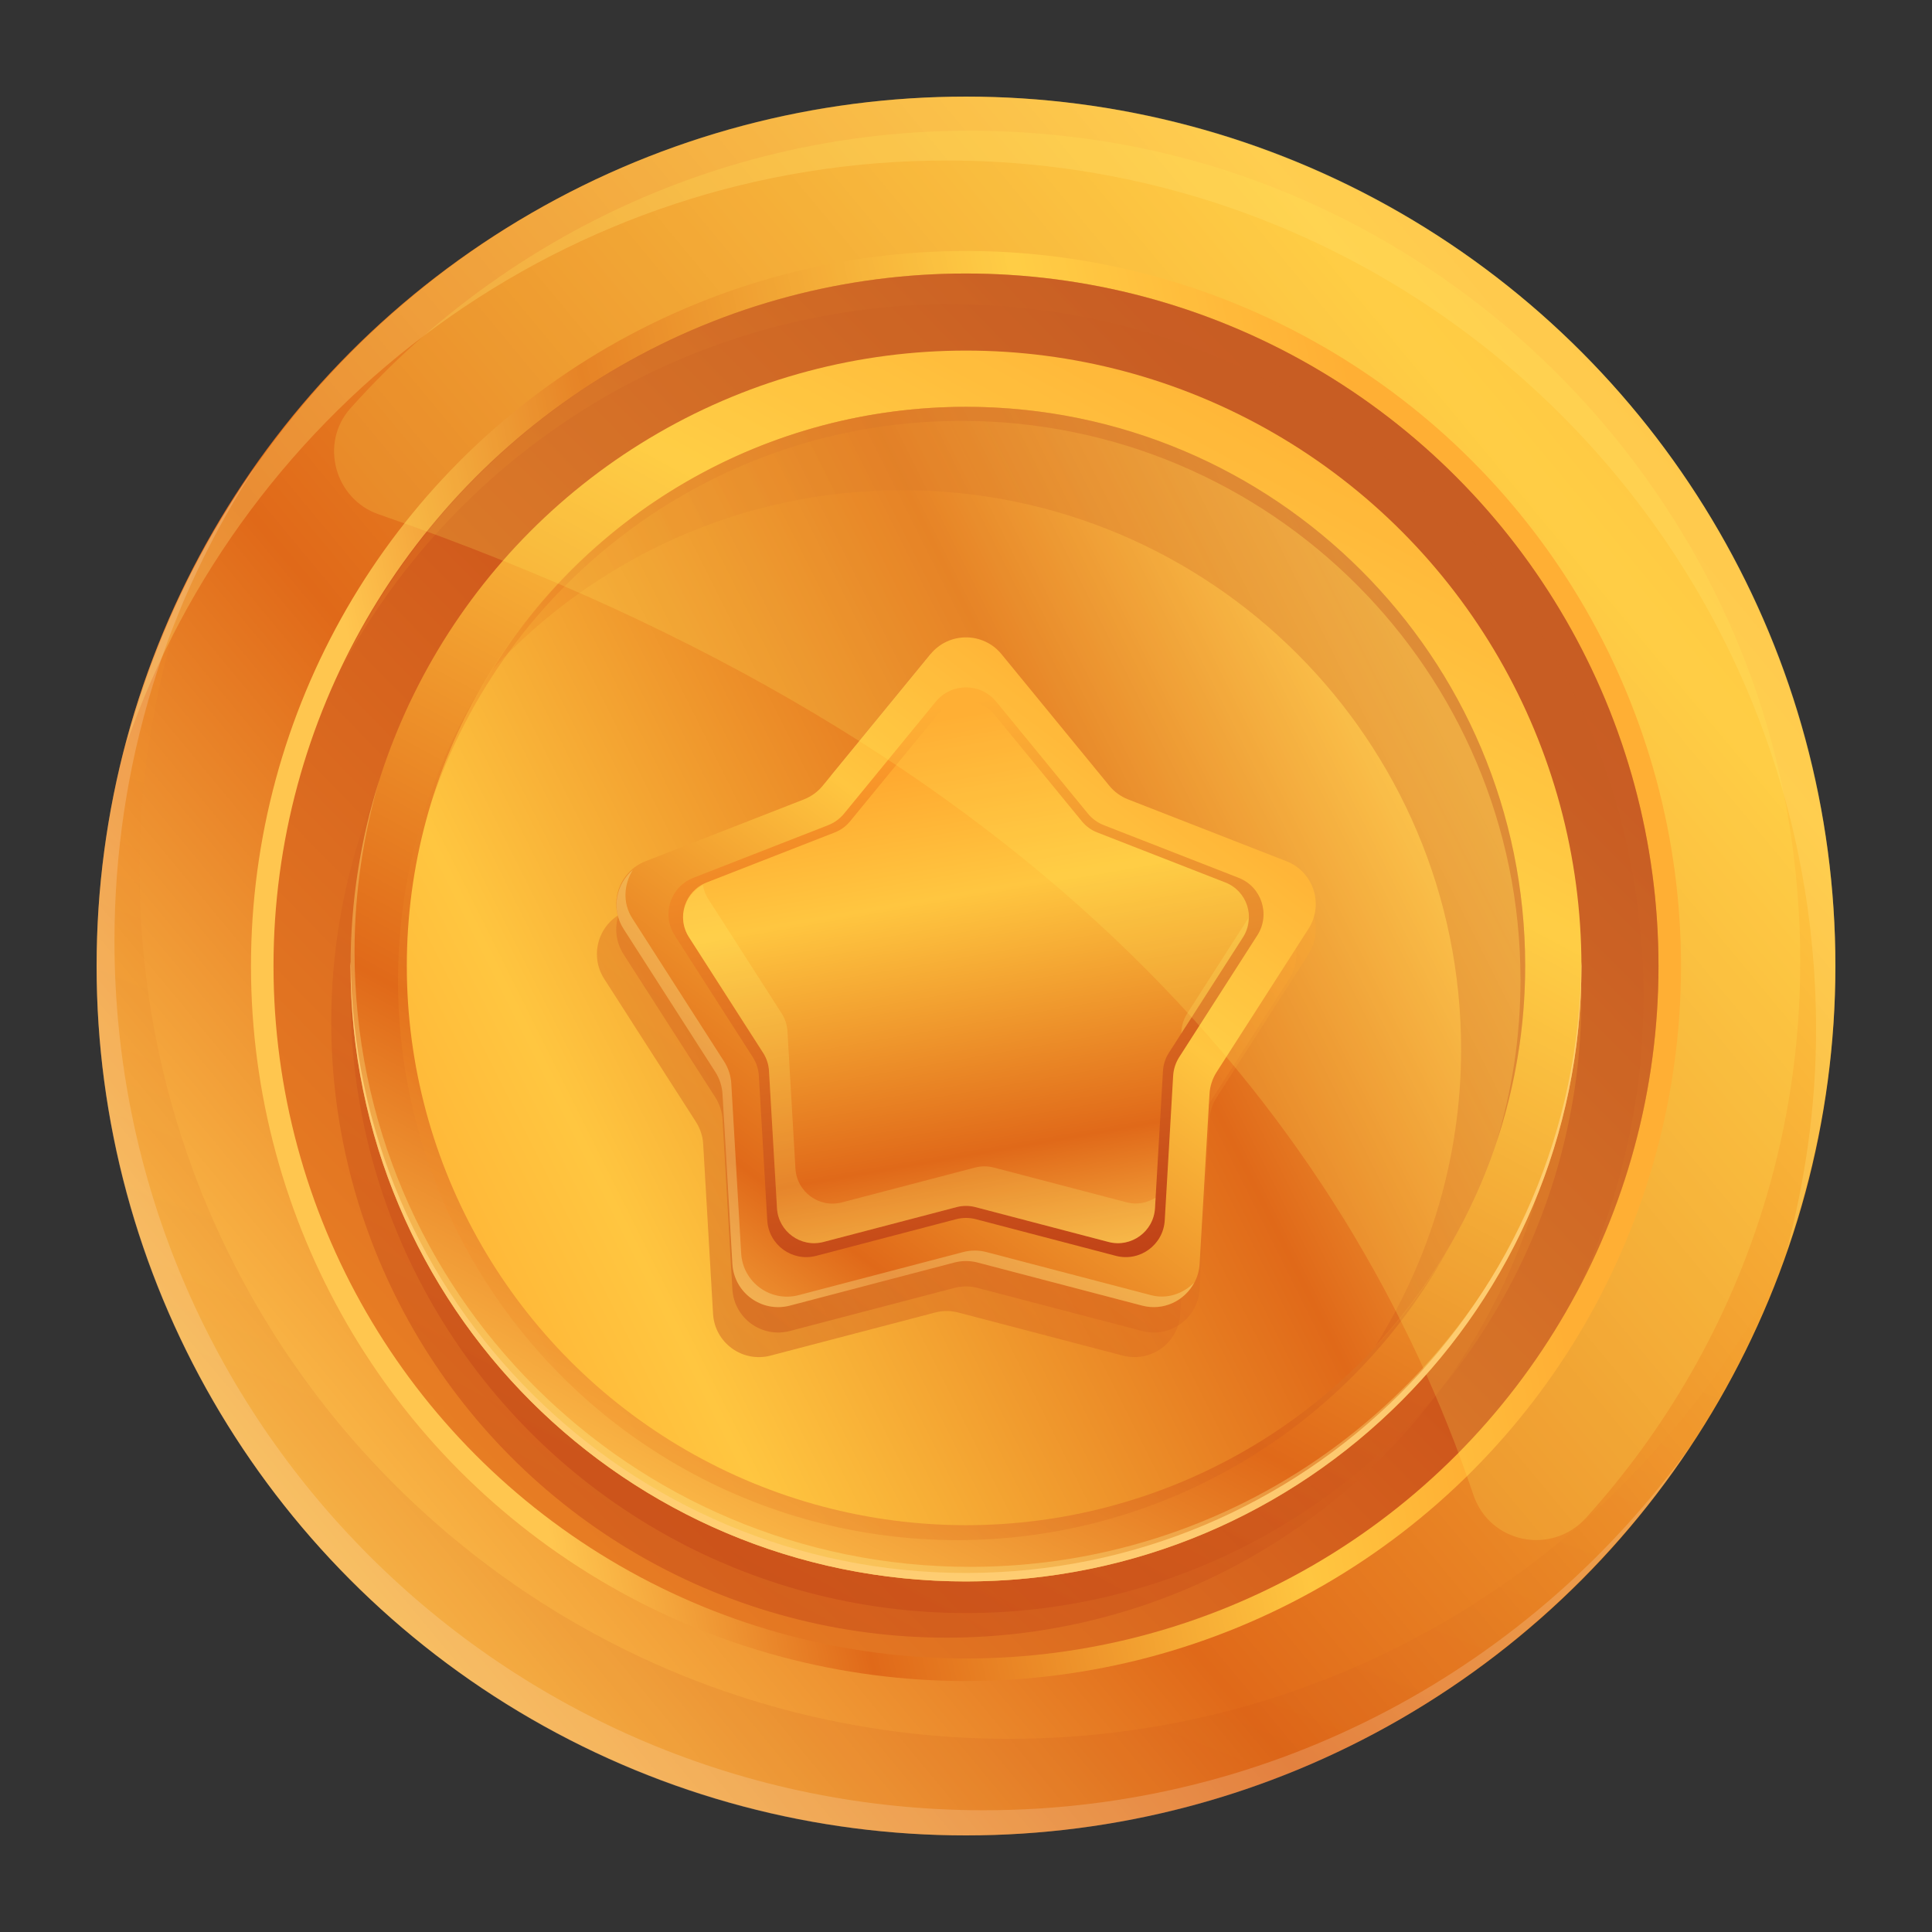 <svg id="Layer_1" enable-background="new 0 0 500 500" viewBox="0 0 500 500" xmlns="http://www.w3.org/2000/svg" xmlns:xlink="http://www.w3.org/1999/xlink"><rect x="0" y="0" width="500" height="500" fill="#333333" stroke="none"/><linearGradient id="lg1"><stop offset="0" stop-color="#ffc64f"/><stop offset=".277" stop-color="#e06919"/><stop offset=".707" stop-color="#ffc640"/><stop offset="1" stop-color="#ffa02b"/></linearGradient><linearGradient id="SVGID_1_" gradientUnits="userSpaceOnUse" x1="68.874" x2="534.64" xlink:href="#lg1" y1="400.468" y2="13.542"/><linearGradient id="lg2"><stop offset="0" stop-color="#ba3915"/><stop offset="1" stop-color="#ffa02b"/></linearGradient><linearGradient id="SVGID_2_" gradientUnits="userSpaceOnUse" x1="184.93" x2="246.789" xlink:href="#lg2" y1="416.294" y2="258.006"/><linearGradient id="SVGID_3_" gradientUnits="userSpaceOnUse" x1="115.799" x2="377.188" xlink:href="#lg1" y1="280.204" y2="221.376"/><linearGradient id="SVGID_4_" gradientUnits="userSpaceOnUse" x1="358.312" x2=".798" xlink:href="#lg2" y1="143.618" y2="494.764"/><linearGradient id="SVGID_5_" gradientUnits="userSpaceOnUse" x1="362.111" x2="122.893" xlink:href="#lg2" y1="134.547" y2="369.505"/><linearGradient id="SVGID_6_" gradientUnits="userSpaceOnUse" x1="162.459" x2="332.773" xlink:href="#lg2" y1="418.14" y2="101.225"/><linearGradient id="SVGID_7_" gradientUnits="userSpaceOnUse" x1="167.462" x2="337.776" xlink:href="#lg2" y1="411.772" y2="94.857"/><linearGradient id="SVGID_8_" gradientUnits="userSpaceOnUse" x1="167.462" x2="337.776" xlink:href="#lg1" y1="403.585" y2="86.67"/><linearGradient id="SVGID_9_" gradientUnits="userSpaceOnUse" x1="371.475" x2="58.537" xlink:href="#lg2" y1="191.992" y2="348.461"/><linearGradient id="SVGID_10_" gradientUnits="userSpaceOnUse" x1="373.749" x2="60.81" xlink:href="#lg1" y1="188.126" y2="344.596"/><linearGradient id="SVGID_11_" gradientUnits="userSpaceOnUse" x1="373.04" x2="135.297" xlink:href="#lg2" y1="183.273" y2="302.144"/><linearGradient id="SVGID_12_" gradientUnits="userSpaceOnUse" x1="365.013" x2="94.918" xlink:href="#lg2" y1="168.696" y2="303.744"/><linearGradient id="SVGID_13_" gradientUnits="userSpaceOnUse" x1="166.974" x2="300.245" xlink:href="#lg2" y1="376.766" y2="199.829"/><linearGradient id="SVGID_14_" gradientUnits="userSpaceOnUse" x1="171.977" x2="305.248" xlink:href="#lg2" y1="370.398" y2="193.461"/><linearGradient id="SVGID_15_" gradientUnits="userSpaceOnUse" x1="171.977" x2="305.248" xlink:href="#lg1" y1="363.828" y2="186.892"/><linearGradient id="SVGID_16_" gradientUnits="userSpaceOnUse" x1="268.846" x2="240.645" xlink:href="#lg2" y1="344.216" y2="183.199"/><linearGradient id="SVGID_17_" gradientUnits="userSpaceOnUse" x1="267.923" x2="241.103" xlink:href="#lg1" y1="339.681" y2="186.55"/><g><circle cx="250" cy="250.001" fill="url(#SVGID_1_)" r="224.999"/><path d="m261.12 450.008c-124.264 0-225.001-100.735-225.001-224.999 0-28.078 5.377-54.844 14.771-79.629-16.465 31.27-25.89 66.826-25.89 104.621.001 124.264 100.736 224.999 225 224.999 96.183 0 178.04-60.466 210.226-145.366-37.671 71.536-112.64 120.374-199.106 120.374z" fill="url(#SVGID_2_)" opacity=".1"/><circle cx="250" cy="250.001" fill="url(#SVGID_3_)" r="185.048"/><circle cx="250" cy="250" fill="url(#SVGID_4_)" r="179.217"/><path d="m246.133 78.742c98.98 0 179.218 80.239 179.218 179.217 0 27.887-6.554 54.181-17.918 77.718 13.883-25.454 21.784-54.64 21.784-85.676 0-98.98-80.239-179.219-179.218-179.219-71.091 0-132.33 41.5-161.299 101.499 30.392-55.724 89.492-93.539 157.433-93.539z" fill="url(#SVGID_5_)" opacity=".4"/><circle cx="244.997" cy="264.556" fill="url(#SVGID_6_)" opacity=".4" r="159.272"/><circle cx="250" cy="258.188" fill="url(#SVGID_7_)" opacity=".4" r="159.272"/><circle cx="250" cy="250.001" fill="url(#SVGID_8_)" r="159.272"/><path d="m251.028 405.504c-87.963 0-159.272-71.307-159.272-159.272 0-15.331 2.288-30.109 6.332-44.139-4.765 15.123-7.359 31.208-7.359 47.907 0 87.963 71.309 159.271 159.272 159.271 72.634 0 133.79-48.67 152.943-115.14-20.337 64.553-80.647 111.373-151.916 111.373z" fill="#fff38f" opacity=".3"/><circle cx="247.726" cy="253.867" fill="url(#SVGID_9_)" opacity=".3" r="144.715"/><circle cx="250" cy="250.001" fill="url(#SVGID_10_)" r="144.717"/><path d="m233.417 126.857c79.924 0 144.715 64.792 144.715 144.716 0 28.266-8.228 54.552-22.238 76.835 24.019-25.832 38.823-60.352 38.823-98.408 0-79.924-64.792-144.717-144.717-144.717-51.66 0-96.87 27.153-122.477 67.881 26.424-28.42 64.025-46.307 105.894-46.307z" fill="url(#SVGID_11_)" opacity=".3"/><path d="m248.788 108.924c79.924 0 144.715 64.791 144.715 144.715 0 14.596-2.208 28.667-6.227 41.949 4.764-14.346 7.441-29.643 7.441-45.587 0-79.924-64.792-144.717-144.717-144.717-65.333 0-120.507 43.313-138.491 102.775 19.109-57.568 73.296-99.135 137.279-99.135z" fill="url(#SVGID_12_)" opacity=".4"/><path d="m254.189 182.242 27.892 34.042c1.294 1.578 2.971 2.797 4.87 3.538l40.996 16.008c6.988 2.729 9.731 11.17 5.681 17.485l-23.756 37.047c-1.102 1.716-1.742 3.688-1.86 5.725l-2.556 43.934c-.436 7.489-7.616 12.707-14.874 10.807l-42.574-11.146c-1.973-.518-4.047-.518-6.02 0l-42.574 11.146c-7.258 1.901-14.438-3.317-14.874-10.807l-2.556-43.934c-.118-2.037-.758-4.009-1.86-5.725l-23.758-37.047c-4.048-6.315-1.306-14.756 5.682-17.485l40.994-16.008c1.901-.742 3.577-1.96 4.87-3.538l27.893-34.042c4.753-5.802 13.629-5.802 18.384 0z" fill="url(#SVGID_13_)" opacity=".4"/><path d="m259.192 175.874 27.893 34.044c1.292 1.577 2.969 2.795 4.87 3.538l40.994 16.006c6.988 2.729 9.732 11.17 5.682 17.485l-23.757 37.047c-1.102 1.716-1.742 3.688-1.86 5.725l-2.556 43.934c-.436 7.489-7.616 12.707-14.874 10.807l-42.574-11.146c-1.973-.517-4.047-.517-6.02 0l-42.574 11.146c-7.258 1.901-14.439-3.317-14.874-10.807l-2.555-43.934c-.12-2.037-.76-4.009-1.861-5.725l-23.756-37.047c-4.05-6.315-1.307-14.756 5.681-17.485l40.996-16.006c1.899-.743 3.576-1.961 4.87-3.538l27.892-34.044c4.754-5.802 13.629-5.802 18.383 0z" fill="url(#SVGID_14_)" opacity=".4"/><path d="m259.192 169.305 27.893 34.042c1.292 1.578 2.969 2.797 4.87 3.538l40.994 16.008c6.988 2.729 9.732 11.17 5.682 17.485l-23.757 37.047c-1.102 1.716-1.742 3.688-1.86 5.725l-2.556 43.934c-.436 7.489-7.616 12.706-14.874 10.807l-42.574-11.147c-1.973-.516-4.047-.516-6.02 0l-42.574 11.147c-7.258 1.899-14.439-3.317-14.874-10.807l-2.555-43.934c-.12-2.037-.76-4.009-1.861-5.725l-23.756-37.047c-4.05-6.315-1.307-14.756 5.681-17.485l40.996-16.008c1.899-.741 3.576-1.96 4.87-3.538l27.892-34.042c4.754-5.802 13.629-5.802 18.383 0z" fill="url(#SVGID_15_)"/><g fill="#fffba2" opacity=".3"><path d="m215.189 200.637 25.766-31.445c-.042.05-.104.064-.147.113l-25.75 31.427c.034-.042.096-.053.131-.095z"/><path d="m297.858 335.181-42.574-11.147c-1.973-.516-4.047-.516-6.02 0l-42.574 11.147c-7.258 1.899-14.438-3.317-14.874-10.807l-2.556-43.936c-.118-2.037-.758-4.007-1.86-5.725l-23.758-37.046c-2.592-4.044-2.161-8.829.147-12.558-4.343 3.726-5.72 10.121-2.421 15.268l23.757 37.047c1.102 1.716 1.742 3.688 1.86 5.725l2.556 43.934c.436 7.489 7.616 12.706 14.874 10.807l42.574-11.146c1.973-.518 4.047-.518 6.02 0l42.575 11.146c5.524 1.445 10.959-1.258 13.453-5.923-2.857 2.813-6.916 4.329-11.179 3.214z"/></g><path d="m257.821 181.593 23.727 28.96c1.1 1.342 2.527 2.379 4.143 3.01l34.876 13.618c5.944 2.321 8.278 9.502 4.832 14.874l-20.21 31.516c-.937 1.46-1.482 3.137-1.581 4.87l-2.175 37.377c-.371 6.371-6.48 10.808-12.653 9.192l-36.22-9.482c-1.678-.439-3.443-.439-5.121 0l-36.218 9.482c-6.174 1.616-12.284-2.821-12.654-9.192l-2.173-37.377c-.101-1.733-.646-3.409-1.583-4.87l-20.21-31.516c-3.446-5.372-1.112-12.553 4.834-14.874l34.874-13.618c1.616-.631 3.043-1.668 4.143-3.01l23.729-28.96c4.043-4.936 11.595-4.936 15.64 0z" fill="url(#SVGID_16_)"/><path d="m257.436 185.024 22.566 27.541c1.046 1.277 2.403 2.262 3.941 2.863l33.167 12.951c5.652 2.206 7.872 9.036 4.596 14.145l-19.221 29.973c-.891 1.389-1.409 2.984-1.506 4.632l-2.067 35.545c-.353 6.059-6.162 10.28-12.034 8.744l-34.444-9.018c-1.597-.418-3.273-.418-4.87 0l-34.445 9.018c-5.872 1.536-11.681-2.685-12.034-8.744l-2.067-35.545c-.097-1.648-.614-3.243-1.506-4.632l-19.221-29.973c-3.276-5.109-1.056-11.939 4.598-14.145l33.167-12.951c1.536-.601 2.894-1.586 3.939-2.863l22.566-27.541c3.849-4.696 11.03-4.696 14.875 0z" fill="url(#SVGID_17_)"/><g fill="#fff573" opacity=".2"><path d="m291.657 311.182-34.446-9.018c-1.597-.418-3.273-.418-4.87 0l-34.445 9.018c-5.872 1.536-11.681-2.685-12.034-8.742l-2.067-35.546c-.095-1.648-.614-3.243-1.506-4.631l-19.221-29.974c-.654-1.02-.932-2.132-1.165-3.24-4.811 2.623-6.66 8.72-3.611 13.475l19.222 29.973c.89 1.389 1.409 2.984 1.504 4.632l2.067 35.545c.353 6.059 6.162 10.28 12.034 8.742l34.445-9.018c1.596-.418 3.273-.418 4.87 0l34.446 9.018c5.87 1.538 11.68-2.683 12.032-8.742l.159-2.719c-2.139 1.318-4.74 1.927-7.414 1.227z"/><path d="m307.262 262.263c-.891 1.388-1.409 2.983-1.506 4.631l-.032.552 15.982-24.923c.993-1.548 1.332-3.239 1.373-4.926z"/></g><path d="m244.997 41.539c124.264 0 224.999 100.737 224.999 225.001 0 19.826-2.821 38.951-7.636 57.267 8.048-23.151 12.639-47.916 12.639-73.806 0-124.264-100.735-225.001-224.999-225.001-104.437 0-191.995 71.257-217.362 167.731 30.578-87.957 113.986-151.192 212.359-151.192z" fill="#ffe173" opacity=".3"/><path d="m254.623 468.493c-124.263 0-224.999-100.735-224.999-224.999 0-45.876 13.803-88.495 37.377-124.073-26.338 36.843-42 81.838-42 130.581 0 124.263 100.735 224.998 224.999 224.998 78.39 0 147.345-40.139 187.625-100.932-40.808 57.087-107.477 94.425-183.002 94.425z" fill="#fff3de" opacity=".2"/><path d="m283.446 36.224c-76.599-11.255-146.817 18.01-192.758 69.449-8.022 8.981-4.098 23.487 7.282 27.423 173.162 59.904 251.225 158.762 283.322 253.722 4.266 12.621 20.306 15.817 29.234 5.929 41.64-46.114 63.612-110.311 52.525-179.455-14.595-91.021-88.401-163.667-179.605-177.068z" fill="#ffee5c" opacity=".2"/><path d="m250 407.086c-87.594 0-158.621-70.725-159.217-158.177-.002.368-.055.723-.055 1.093 0 87.963 71.309 159.271 159.272 159.271s159.272-71.309 159.272-159.271c0-.369-.051-.725-.054-1.093-.597 87.452-71.623 158.177-159.218 158.177z" fill="#ffce75" opacity=".9"/></g></svg>